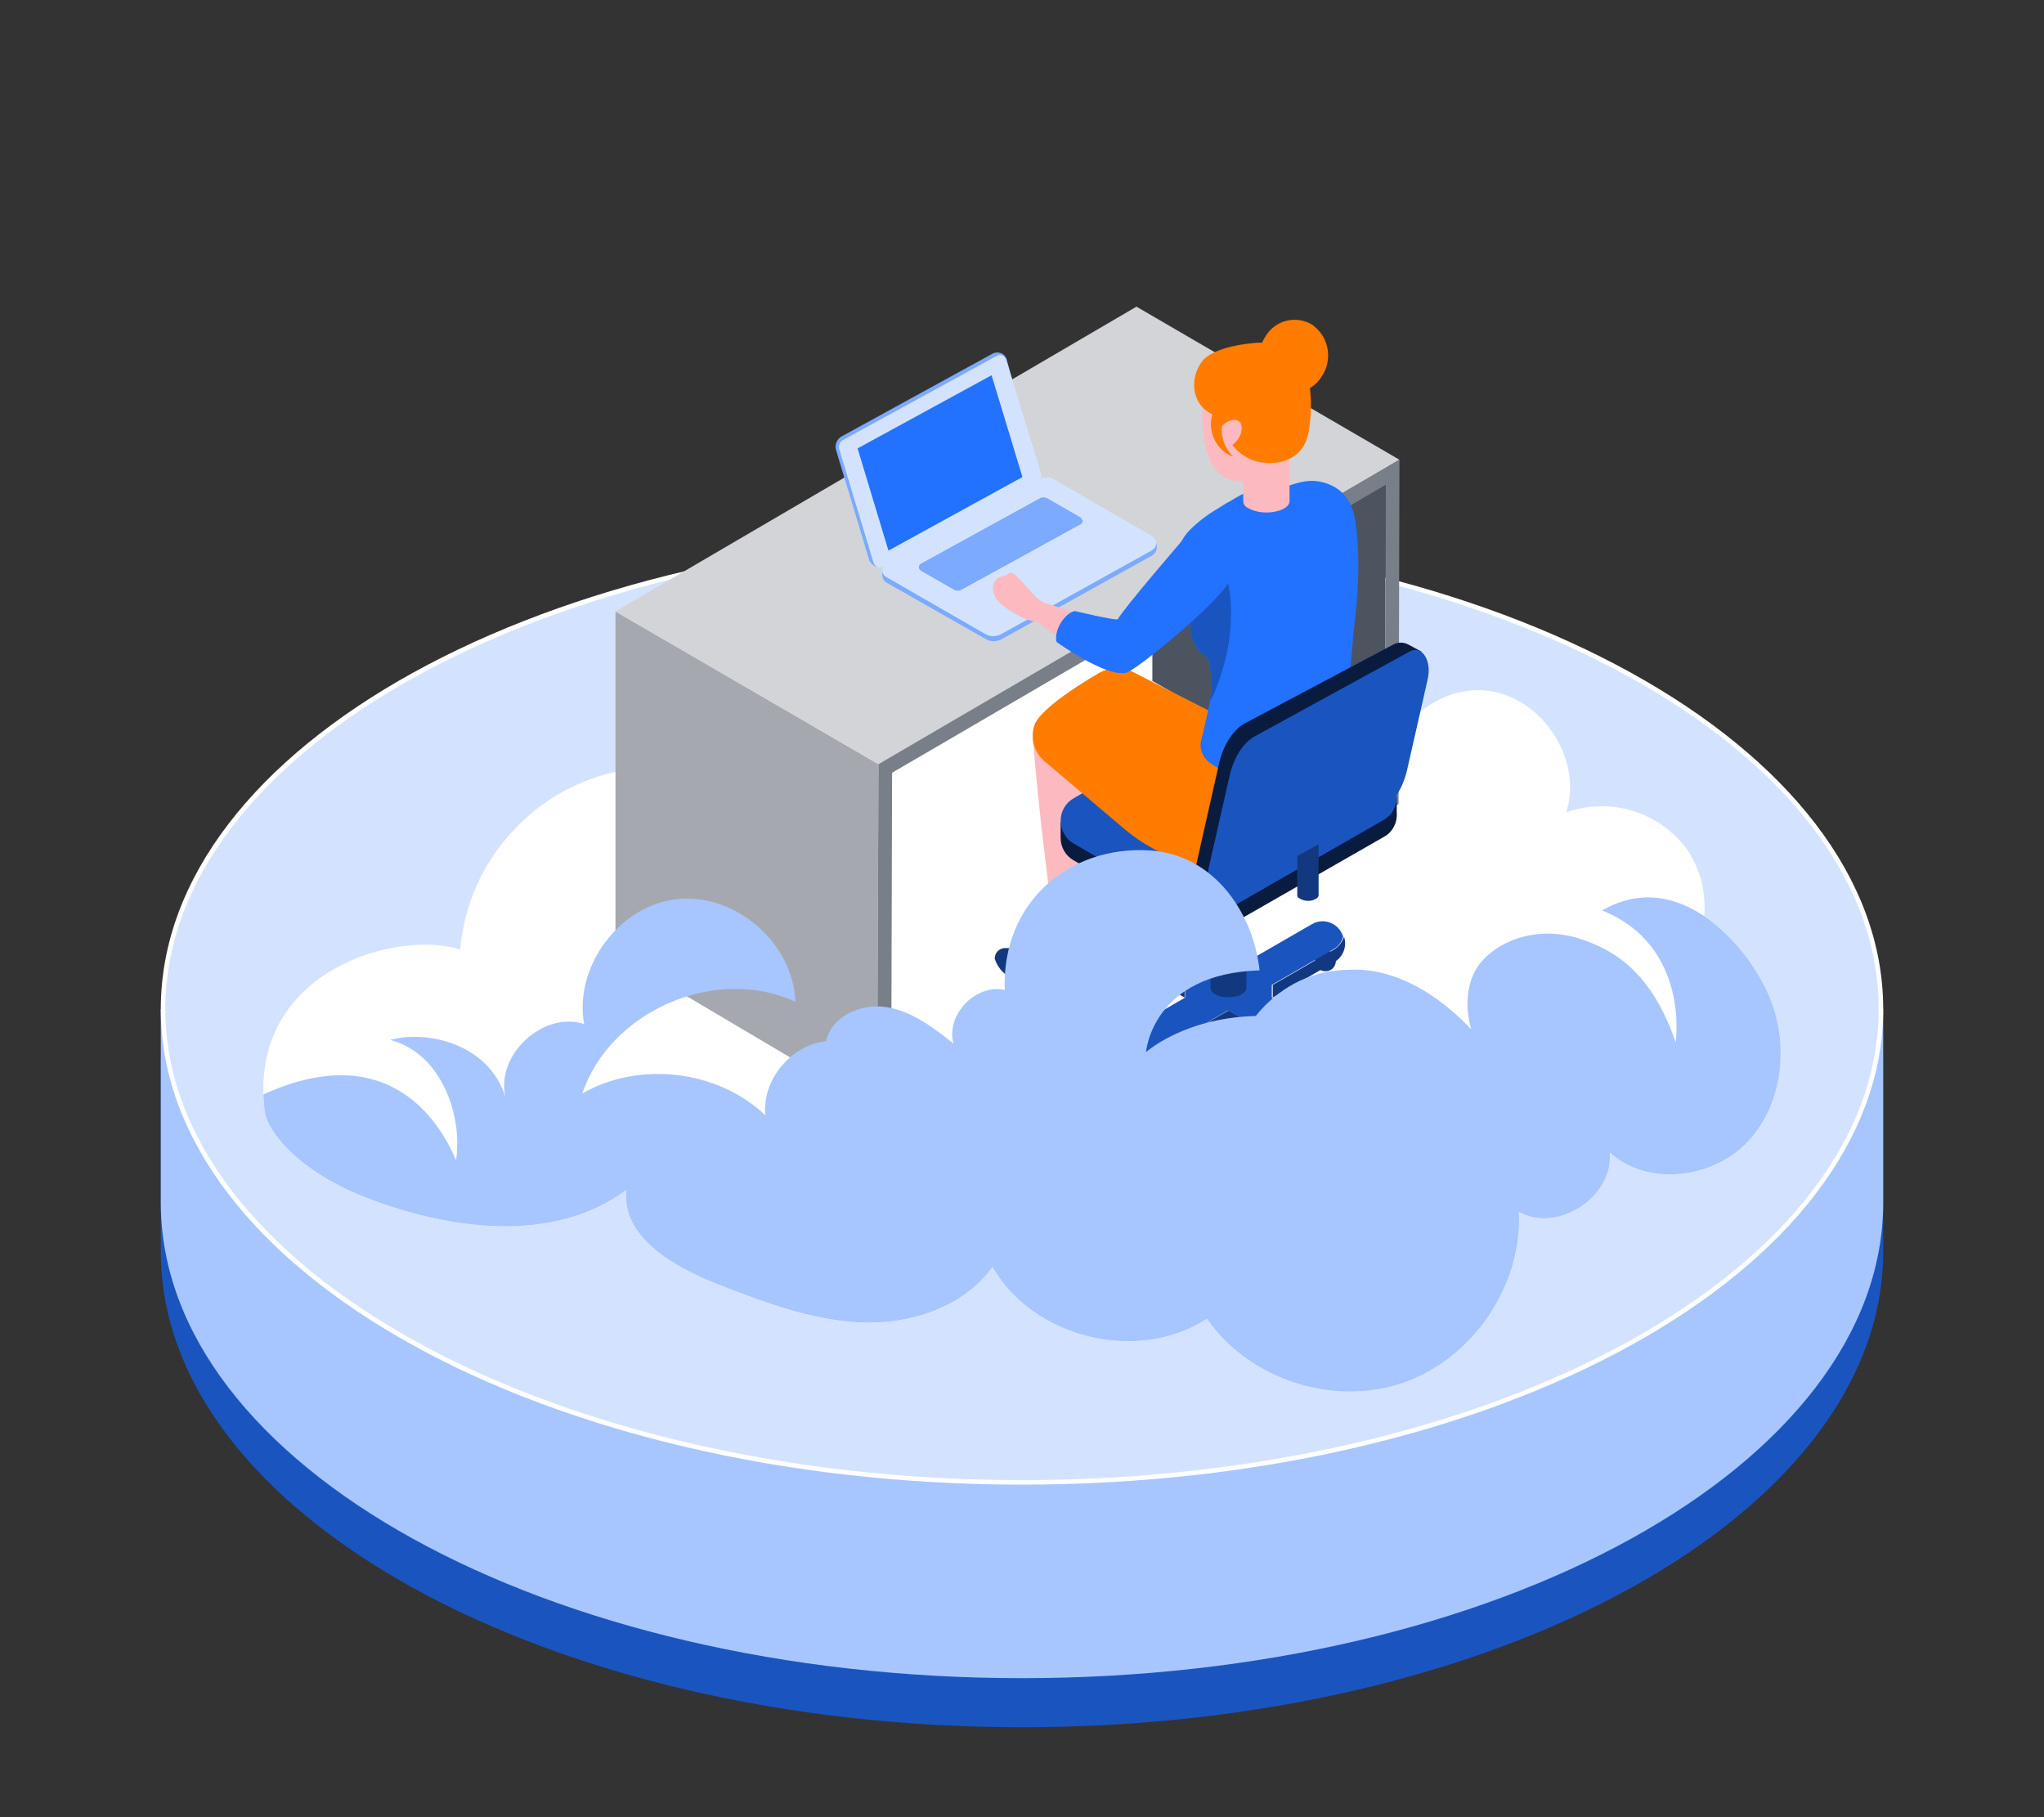 <?xml version="1.0" encoding="UTF-8"?>
<svg xmlns="http://www.w3.org/2000/svg" xmlns:xlink="http://www.w3.org/1999/xlink" version="1.1" id="Layer_3" x="0px" y="0px" viewBox="0 0 450 400" style="enable-background:new 0 0 450 400;" xml:space="preserve">
<rect x="0" y="0" width="450" height="400" fill="#333333" stroke="none"/>
<style type="text/css">
	.st0{fill:#1A55BF;}
	.st1{fill:#A7C6FF;}
	.st2{fill:#D3E3FF;}
	.st3{fill:#FFFFFF;}
	.st4{fill:#A5A9AF;}
	.st5{fill:#4C5460;}
	.st6{fill:#D2D4D7;}
	.st7{fill:#797F88;}
	.st8{fill:#7BAAFF;}
	.st9{fill:#2371FF;}
	.st10{fill:#FCBAC0;}
	.st11{fill:#123980;}
	.st12{fill:#091C40;}
	.st13{fill:#FF7C00;}
</style>
<g>
	<path class="st0" d="M405.2,232.9c-24.8-41.8-96.1-72.1-180.2-72.1S69.7,191.1,44.8,232.9h-9.4v42.6c0,57.8,84.9,104.7,189.6,104.7   s189.6-46.9,189.6-104.7v-42.6H405.2z"></path>
	<path class="st1" d="M405.2,222.1C380.4,180.2,309.1,150,225,150S69.7,180.2,44.8,222.1h-9.4v42.6c0,57.8,84.9,104.7,189.6,104.7   s189.6-46.9,189.6-104.7v-42.6H405.2z"></path>
	<ellipse class="st2" cx="225" cy="222.1" rx="189.1" ry="104.2"></ellipse>
	<path class="st3" d="M225,118.4c104,0,188.6,46.5,188.6,103.7S329,325.8,225,325.8S36.4,279.2,36.4,222.1S121,118.4,225,118.4    M225,117.4c-104.7,0-189.6,46.9-189.6,104.7S120.3,326.8,225,326.8s189.6-46.9,189.6-104.7S329.7,117.4,225,117.4z"></path>
	<path class="st3" d="M58,240.9c0,1.2,0.1,2.5,0.3,3.8c0.5,4.2,7.2,13.1,22.5,19c18.5,7.1,41.3,10.1,57.1-1.8   c-1.2,10.3,10.3,16.9,19.9,20.7c10.2,4,20.7,8,31.6,8.5s22.7-3.3,29.1-12.2c9,15.7,32,21.3,47.2,11.4c9.3,13.4,27.8,19.4,43.2,14.1   s26.3-21.3,25.5-37.6c8.5,4.7,20.9-3.3,20-13.1c8.4,7.6,22.8,5.8,30.5-2.5c7.7-8.3,8.8-21.4,4.4-31.9c-3.1-7-7.9-13-14.1-17.5   c0.2-2.6,0-5.2-0.6-7.7s-1.7-4.9-3.1-7c-6.1-8.4-16.9-11.7-26.7-8.3c3.8-11.7-5.5-25.7-17.8-26.8c-11.9-1.1-23.1,10.2-22.4,22   c-0.6-5.4-5-9.5-9.5-12.7c-10.4-7.5-19.3-0.7-21.3,0.1c-3-14.5-16.7-25.6-36.8-25s-32.8,13.9-33.7,27.1c-4.8-6.8-15.2-8.9-22.2-4.5   s-9.7,14.7-5.6,22c-17.6-16.8-45.5-16.1-62.2,1.5c-6.9,7.2-11.1,16.5-12,26.5C87.8,204.7,57.1,213.1,58,240.9z"></path>
	<path class="st3" d="M283.1,240.9c-5.1-0.3-10.2,1-14.5,3.8c-0.7,0.6-1.6,0.9-2.5,0.9c-1-0.1-1.8-1-2.5-1.8   c-3.9-4.2-10.2-5.4-15.8-4.6s-10.9,3.4-16,5.9c0.8-5.7,1.8-11.8,5.9-15.8c3.8-3.4,9-4.7,13.9-3.4c4.8,1.3,9,4.4,11.8,8.6   c0.8,1.2,1.8,2.7,3.2,2.8c0.9,0,1.8-0.3,2.6-0.8c13.2-6.9,29.5-1.8,36.4,11.5c1.3,2.4,2.1,5,2.6,7.7   C307.4,250.8,287.5,241.2,283.1,240.9z"></path>
	<polygon class="st4" points="135.5,134.6 135.5,210 193.1,244.1 193.4,168.2  "></polygon>
	<polygon class="st5" points="253.7,100.1 253.7,149.9 304.8,178.9 305.1,102.9  "></polygon>
	<polygon class="st6" points="308.1,101.2 250.2,67.5 135.5,134.6 193.4,168.2  "></polygon>
	<polygon class="st7" points="193.4,168.2 193.1,244.1 196.2,242.2 196.4,170.1 305.1,106.7 304.8,178.9 307.9,177 308.1,101.2  "></polygon>
	<path class="st8" d="M191.3,123.1l-7.2-23.9c-0.4-1.2,0.1-2.6,1.3-3.2l33.2-18.2c1.1-0.5,2.4-0.1,2.9,1c0,0.1,0.1,0.1,0.1,0.2   l6.6,24.4c0.3,0.9-0.1,1.8-0.9,2.2l-33,19c-1.1,0.5-2.3,0-2.8-1.1C191.3,123.4,191.3,123.2,191.3,123.1z"></path>
	<path class="st2" d="M192.3,123.8L184.8,99c-0.3-0.9,0.1-1.8,0.9-2.2l33.8-18.5c0.7-0.4,1.5-0.1,1.9,0.6c0,0.1,0.1,0.2,0.1,0.2   l7.6,24.8c0.3,0.9-0.1,1.8-0.9,2.2l-33.8,18.6c-0.7,0.4-1.5,0.2-1.9-0.5C192.4,124,192.4,123.9,192.3,123.8z"></path>
	<polygon class="st9" points="195.6,121.2 188.8,98.7 218.3,82.6 225.1,105  "></polygon>
	<path class="st8" d="M195,124.3l33.7-17.6c1.1-0.6,2.5-0.6,3.6,0.1l21.5,11.7c1,0.8,1.2,2.3,0.4,3.3c-0.2,0.2-0.4,0.4-0.6,0.5   l-33.1,18.4c-1.1,0.6-2.5,0.6-3.6-0.1l-21.8-12.4C193.9,127.5,194,125.1,195,124.3z"></path>
	<path class="st2" d="M253.5,121.2l-33.1,18.4c-1.1,0.6-2.5,0.6-3.6-0.1L195.1,127c-0.9-0.5-1.1-1.6-0.6-2.5   c0.2-0.3,0.4-0.5,0.7-0.7l5.7-3.1l24.6-13.5l3.1-1.7c1.1-0.6,2.5-0.6,3.6,0.1l21.4,12.4c0.9,0.5,1.2,1.6,0.7,2.5   C254.1,120.8,253.8,121,253.5,121.2z"></path>
	<path class="st8" d="M237.9,113.9l-7.3-4.2c-0.5-0.3-1.2-0.3-1.7,0l-26.2,14.4c-0.4,0.2-0.5,0.8-0.3,1.2c0.1,0.1,0.2,0.2,0.3,0.3   l7.3,4.2c0.5,0.3,1.2,0.3,1.7,0l26.2-14.4c0.4-0.2,0.6-0.7,0.3-1.1C238.1,114.1,238,114,237.9,113.9z"></path>
	<path class="st10" d="M240.9,162.1l11.5-2.6v0.7c2.9,9.4,4.6,40.8,4.9,42.6c0.1,0.8,1,3.9,1.2,4.7c0,0.1,0,0.2,0,0.4s0,0.4,0.1,0.5   c0,0.3,0.1,0.7,0.1,0.9c0.1,1.7-1.2,3.2-3,3.3c-0.1,0-0.2,0-0.3,0c-1.1-0.1-2.2-0.6-3-1.4c-1.5-1.4-3.1-2.7-4.8-3.8   c-0.6-0.4-1.2-0.8-1.6-1.1c-0.6-0.4-1.1-0.9-1.6-1.5c-0.8-0.9-1.3-2-1.4-3.2c0-0.1,0.1-0.3,0.1-0.4c0.2-0.5,0.5-1,1-1.3   c0.4-0.2,0.8-0.4,1.3-0.4h0.6c0.4,0,0.7,0,1.1,0c1.3,0.2,2.5,0.7,3.6,1.4l-8.8-33.8c-0.4-1.2-0.6-2.5-0.8-3.8   c-0.1-0.4-0.1-0.7-0.1-1.1L240.9,162.1z"></path>
	<path class="st11" d="M242.8,201.5c0,0,0,2.5,3.1,4.7c0.4,0.3,1,0.7,1.6,1.1c1.7,1.1,3.3,2.4,4.8,3.8c0.8,0.8,1.9,1.3,3,1.4   c1.9,0.1,3.5-0.5,3.3-3.3c0-0.2,0-0.5-0.1-0.9l-0.1-0.5c0-0.2,0-0.3,0-0.4c-0.2,0.9-1.3,1.2-2.1,1.1c-1.1,0-2.3-0.4-3.1-1.1   c-1.5-1.4-12.2-7.5-5.6-7.9l-0.8-0.1c-3.2-0.4-3.7,0.7-4,1.6C242.8,201.2,242.8,201.4,242.8,201.5z"></path>
	<path class="st10" d="M221.1,208.7l6,0.1c1.6,0.1,3.2-0.4,4.4-1.6c0.5-0.5,0.8-1.3,0.7-2c-0.1-0.5-0.1-1-0.2-1.6   c0,0-3.2-22.4-4.6-41.2l13.4-4.2h0.2l-0.2,1.1l-0.1,0.9c0.4,5.3-0.8,32.4-1.2,46.3c0,2.1,0.2,4.3,0.7,6.4c0.2,1.7-0.2,3.4-1.1,4.9   c-1.7,2.1-5,1-7.6,0.2l-7.6-2.2c-2.4-0.6-4.2-2.4-4.9-4.8C219,209.8,219.9,208.8,221.1,208.7z"></path>
	<path class="st11" d="M221.1,208.7h3.9c-1.6,0.3-2.2,1.6-0.8,2.8c1.6,1.4,15.7,4.7,16,1.4c0,0.6,0,1.2,0,1.4c0,1.2-0.4,2.4-1.1,3.4   c-1.7,2.2-5,1-7.6,0.2l-7.6-2.2c-2.3-0.6-4.2-2.4-4.9-4.7C219,209.8,219.9,208.8,221.1,208.7z"></path>
	<path class="st11" d="M251.5,235.9c0,1.3-1,2.3-2.3,2.3s-2.3-1-2.3-2.3s1-2.3,2.3-2.3C250.4,233.6,251.5,234.6,251.5,235.9   L251.5,235.9z"></path>
	<path class="st11" d="M294.2,235.9c0,1.3-1,2.3-2.3,2.3s-2.3-1-2.3-2.3s1-2.3,2.3-2.3l0,0C293.1,233.6,294.2,234.6,294.2,235.9z"></path>
	<path class="st11" d="M251.5,211.5c0,1.3-1,2.3-2.3,2.3s-2.3-1-2.3-2.3s1-2.3,2.3-2.3S251.5,210.2,251.5,211.5L251.5,211.5z"></path>
	<path class="st11" d="M294.1,211.5c0,1.3-1,2.3-2.3,2.3s-2.3-1-2.3-2.3s1-2.3,2.3-2.3l0,0C293.1,209.2,294.1,210.2,294.1,211.5   L294.1,211.5z"></path>
	<path class="st11" d="M293.7,209l-13.5,7.8v2.8l13.5-7.8c2-1.1,2.9-3.5,2.2-5.6C295.5,207.4,294.7,208.4,293.7,209z"></path>
	<path class="st11" d="M247.3,209c-1.1-0.6-1.9-1.6-2.2-2.8c-0.7,2.2,0.2,4.5,2.2,5.6l13.5,7.8v-2.8L247.3,209z"></path>
	<path class="st11" d="M295.4,231.2c-1.3,2.3-4.3,3.1-6.6,1.8l-18.3-10.6L252.2,233c-2.3,1.3-5.3,0.5-6.6-1.8   c-0.2-0.3-0.3-0.7-0.4-1c-0.8,2.6,0.7,5.3,3.3,6c1.3,0.4,2.6,0.2,3.7-0.4l18.3-10.6l18.3,10.6c2.3,1.3,5.3,0.5,6.6-1.9   c0.6-1.1,0.8-2.5,0.4-3.7C295.7,230.6,295.6,230.9,295.4,231.2z"></path>
	<path class="st0" d="M249.7,233.6c0.8,0,1.7-0.2,2.4-0.6l18.3-10.6l18.3,10.6c2.3,1.3,5.3,0.5,6.6-1.8c0.2-0.3,0.3-0.7,0.4-1   c-0.4-1.2-1.1-2.2-2.2-2.8l-13.5-7.8v-2.8l13.5-7.8c1.1-0.6,1.9-1.6,2.2-2.8c-0.7-2.5-3.4-4-5.9-3.2c-0.4,0.1-0.7,0.3-1.1,0.5   L270.5,214l-18.3-10.6c-2.3-1.3-5.2-0.6-6.5,1.7c-0.2,0.3-0.3,0.7-0.5,1.1c0.3,1.2,1.1,2.2,2.2,2.8l13.5,7.8v2.8l-13.5,7.8   c-1.1,0.6-1.9,1.6-2.2,2.8c0.1,0.3,0.2,0.7,0.4,1C246.4,232.7,248,233.6,249.7,233.6z"></path>
	<path class="st11" d="M274.5,207.7c-0.2,0.7-0.8,1.3-1.5,1.5c-0.8,0.3-1.6,0.5-2.4,0.4c-1.2,0-2.4-0.3-3.4-1   c-0.3-0.2-0.6-0.6-0.7-1v9.8c0,0.5,0.2,0.9,0.6,1.2c1,0.7,2.2,1,3.4,0.9c0.8,0,1.6-0.1,2.4-0.4c0.8-0.4,1.4-0.9,1.5-1.4   c0-0.1,0-0.2,0-0.3C274.4,217.5,274.5,207.6,274.5,207.7z"></path>
	<path class="st12" d="M273,209.2c-0.8,0.3-1.6,0.5-2.4,0.4c-1.2,0-2.4-0.3-3.4-1c-0.4-0.3-0.6-0.7-0.6-1.2c0.1-0.5,0.6-1,1.5-1.4   c0.8-0.3,1.6-0.5,2.4-0.4c1.2,0,2.4,0.3,3.4,0.9c0.4,0.3,0.7,0.7,0.6,1.2C274.4,208.4,273.8,208.9,273,209.2z"></path>
	<path class="st11" d="M268.1,207.2c0,0.3,0.1,0.6,0.4,0.7c0.6,0.4,1.3,0.6,2,0.6c0.5,0,1-0.1,1.4-0.3c0.5-0.2,0.8-0.5,0.9-0.8   c0-0.1,0-23.9,0-23.9h-4.7V207.2z"></path>
	<path class="st12" d="M307.5,178.8v-3.3l-1.5-0.1c-0.4-0.4-0.8-0.8-1.3-1.1l-23.8-13.8c-3.6-2-7.9-2-11.5,0l-33,18.9   c-0.8,0.4-1.4,1-1.9,1.8l-1-0.2v3.4c0,2.1,1.1,4,2.9,5l23.8,13.7c3.6,2.1,7.9,2.1,11.5,0l33-18.9   C306.6,183.2,307.7,181,307.5,178.8z"></path>
	<path class="st0" d="M304.7,170.6l-23.8-13.8c-3.6-2-7.9-2-11.5,0l-33,18.9c-2.8,1.6-3.7,5.1-2.1,7.9c0.5,0.9,1.2,1.6,2.1,2.1   l23.7,13.7c3.6,2.1,7.9,2.1,11.5,0l33-18.9c2.8-1.6,3.7-5.1,2.1-7.9C306.3,171.8,305.5,171.1,304.7,170.6z"></path>
	<path class="st13" d="M227.7,159.7c1.4-4.3,14.5-11.7,14.5-11.7c2.2-1.2,4.8-1.3,7-0.2l16.7,8.5c0.5,0.3,1.1,0.5,1.6,0.7   c7.2-11.2,18.1-7.5,23.9-4.4c2.3,1.2,3.8,3.6,3.8,6.2c0.1,2.6,0.3,5.1,0.8,7.6c0.7,3.9,1.2,8.8,0,12.1   c-2.6,7.4-14.8,11.9-18.9,12.5c-10.8,1.5-21.7-1.7-30-8.9L230,167.6C227.7,165.7,226.8,162.6,227.7,159.7z"></path>
	<path class="st9" d="M298,139.3c-1.5,16.6-2,23.5-2.7,24.3c-8.3,8.6-21.7,9.7-28.8,4.4c-1.6-1.1-2.5-3-2.1-4.9   c0.6-2.2,1.3-5.4,1.9-8.3c0-0.2,0.1-0.3,0.1-0.5c0.6-3,0.4-6-0.3-8.9c0-0.2-0.1-0.4-0.1-0.5c-2.4-1.4-3.9-4-3.9-6.7   c0-1,0.2-1.9,0.5-2.8l-3.7-11.7l-0.1-0.3c0.3-2.5,1.3-4.8,3-6.6c1.9-1.9,4.1-3.6,6.4-4.9c0.1-0.1,0.2-0.1,0.3-0.2   c0.5-0.3,1.1-0.7,1.6-1l0.6-0.3l1.3-0.8l1.5-0.8l4.3-2.5l1-0.6l0.6-0.3c0,0,0.1,0,0.2,0c0.4,0.1,0.8,0.2,1.2,0.4   c1.2,0.5,2.7,1.2,3,1.1c1.1-0.4,2.2-0.7,3.3-0.9c2.8-0.5,5.8,0.3,8,2.1c2.8,2.4,3.3,6,3.6,9C299.6,127.1,298.5,134.5,298,139.3z"></path>
	<path class="st0" d="M270.8,139.3c-0.5,6-3.3,13.5-4.4,15c0.6-3,0.4-6-0.3-8.9c0-0.2-0.1-0.4-0.1-0.5c-2.4-1.4-3.9-4-3.9-6.7   c0-1,0.2-1.9,0.5-2.8l-1-3.1l8.2-5.6C271.2,130.3,271.2,135.3,270.8,139.3z"></path>
	<path class="st10" d="M265.4,98.3c2,8.3,7.6,8.9,12.7,6.2c5.7-3,9-10,9.2-15c0.3-7.6-4.7-12.4-11-12.7   C261.8,76.3,264.7,95.4,265.4,98.3z"></path>
	<path class="st10" d="M283.9,93.7v16.6c0,0.8-0.7,1.5-2,2c-2.4,0.8-5,0.7-7.2-0.5c-0.6-0.3-1-0.9-1-1.5V93.7H283.9z"></path>
	<path class="st13" d="M288,95.6c-1.5,6.6-8.3,7-11.9,5.8c-5.8-1.9-8.5-9.3-8.6-14c-0.2-7.2,4.4-11.7,10.3-11.8   C291.3,75,288.6,92.9,288,95.6z"></path>
	<path class="st10" d="M242.7,136.8c-3.9-1.2-8.2-2.6-10.5-3.4l-1.8-0.6c-3-0.4-7.3-8.9-8.7-6.2c0,0-4.6,0.3-2.6,4.8   c0.5,1.2,3,3,4.9,4c1.2,0.7,2.5,1.2,3.8,1.4c0.2,0,0.4,0.1,0.6,0.1c3.8,2.9,7.7,5.6,11.8,7.9L242.7,136.8z"></path>
	<path class="st9" d="M260.6,118.6c0,0-13.3,15.4-14.5,17.7c-0.2,0.4-9.5-1.8-9.5-1.8c-2.4,0.6-4.6,4.4-4,6.8c0,0,10.8,7.8,15.3,6.8   c2.3-0.5,21.9-16.7,22.8-20.5l-1.2-11.9C267.2,116.4,260.6,118.6,260.6,118.6z"></path>
	<path class="st10" d="M268.7,94.2c-1.2,1.6-1.3,3.5-0.3,4.2s2.8,0.1,4-1.5s1.3-3.5,0.3-4.2S269.9,92.6,268.7,94.2z"></path>
	<path class="st13" d="M264.6,79.6c2.4-3.3,10.9-4.2,13.3-4.2c0.4,0-2.9,1.4-2.6,1.7c3.3,2.3,3.8,7.2,1.2,10.9   c-1.5,2.3-4.1,3.6-6.9,3.7c-1.3,3-0.5,6.5,1.9,8.8c-0.6-0.2-1.2-0.5-1.8-0.9c-2.6-2-3.7-5.3-2.8-8.4c-0.4-0.2-0.8-0.4-1.2-0.7   C262.5,88.2,261.9,83.3,264.6,79.6z"></path>
	<path class="st13" d="M290.9,83c-1.5,2.3-4,3.6-6.7,3.5c-1.4-0.1-2.8-0.5-3.9-1.4c-3.4-2.7-4.1-7.6-1.6-11.2c2-3.2,6-4.4,9.5-2.8   c0.4,0.2,0.8,0.4,1.1,0.7C292.7,74.5,293.4,79.4,290.9,83z"></path>
	<path class="st11" d="M285.6,197c0,0.3,0.1,0.6,0.4,0.7c0.6,0.4,1.3,0.6,2,0.6c0.5,0,1-0.1,1.4-0.3c0.5-0.2,0.8-0.5,0.9-0.8   c0-0.1,0-23.9,0-23.9h-4.7L285.6,197z"></path>
	<path class="st12" d="M312.9,143.4l-2.8-1.5c-1.1-0.6-2.3-0.6-3.4,0l-32.6,17.3c-2.6,1.4-4.8,4.8-5.7,8.8l-5.1,22.6   c-0.4,1.9,0.4,3.9,2.1,4.9l2.9,1.5l-0.2-2.9c0.1,0,0.3-0.1,0.4-0.1l33.8-18.5c2.6-1.4,4.8-4.8,5.7-8.9l4.5-19.8   c0.1-0.6,0.2-1.3,0.2-1.9L312.9,143.4z"></path>
	<path class="st0" d="M314.3,149.6l-4.5,19.8c-0.9,4-3,7.4-5.7,8.9l-33.8,18.5c-2.8,1.5-5.1-1.9-4.1-6.2l4.5-19.8   c0.9-4,3-7.4,5.7-8.8l33.8-18.5C313,141.8,315.3,145.3,314.3,149.6z"></path>
	<path class="st1" d="M389.5,219.3c-3.1-7-7.9-13-14.1-17.5c-8.6-5.8-16.2-5.1-22.7-1.4c19.4,7.8,16.2,29,16.2,29   c-5.4-15.7-13.8-20.4-21.2-22.8c-8.1-2.6-16.5-0.4-21.3,4.8c-3.6,3.9-4,10-2.5,15.2c-13.5-14.4-27.7-15.1-33.8-11   c13.5,2.9,16.7,15.5,16.7,15.5c-34.9-17.1-54.5,0.5-54.5,0.5s1.3-17.3,25-18c-1.3-12.3-9.8-25.5-24.2-26.4   c-17.9-1.1-32.6,11.6-31.9,30.7c-6.4-1.4-13,5.5-11.3,11.8c-4.4-3.5-9.1-7.1-14.7-8s-12.2,2-13.3,7.5c-7.8,0.8-14.2,8.6-13.4,16.3   c-10.5-10-27.8-12-40.3-4.8c6.1-18.2,29.5-28.3,46.9-20.2c-0.4-12.8-13.1-23.9-25.9-22.6s-22.9,14.9-20.6,27.5   c-9.1-2.9-19.6,6.9-17.3,16.2c-3.6-11.9-17.3-14.9-25.4-12.7c11.4,3,16,16.8,14.5,26.5c-3.7-8.8-15.1-26.9-42.4-14.5   c0,1.2,0.1,2.5,0.3,3.8c0.5,4.2,7.2,13.1,22.5,19c18.4,7.1,41.3,10.1,57.1-1.8c-1.2,10.3,10.3,16.9,19.9,20.7   c10.2,4,20.7,8,31.6,8.5s22.7-3.3,29.1-12.2c9,15.7,32,21.3,47.2,11.4c9.3,13.4,27.8,19.4,43.2,14.1s26.3-21.4,25.5-37.6   c8.5,4.7,20.9-3.3,20-13.1c8.4,7.6,22.8,5.8,30.5-2.5C392.6,242.9,393.9,229.8,389.5,219.3z"></path>
	<ellipse class="st1" cx="296.8" cy="243.4" rx="27.1" ry="29.9"></ellipse>
</g>
</svg>

